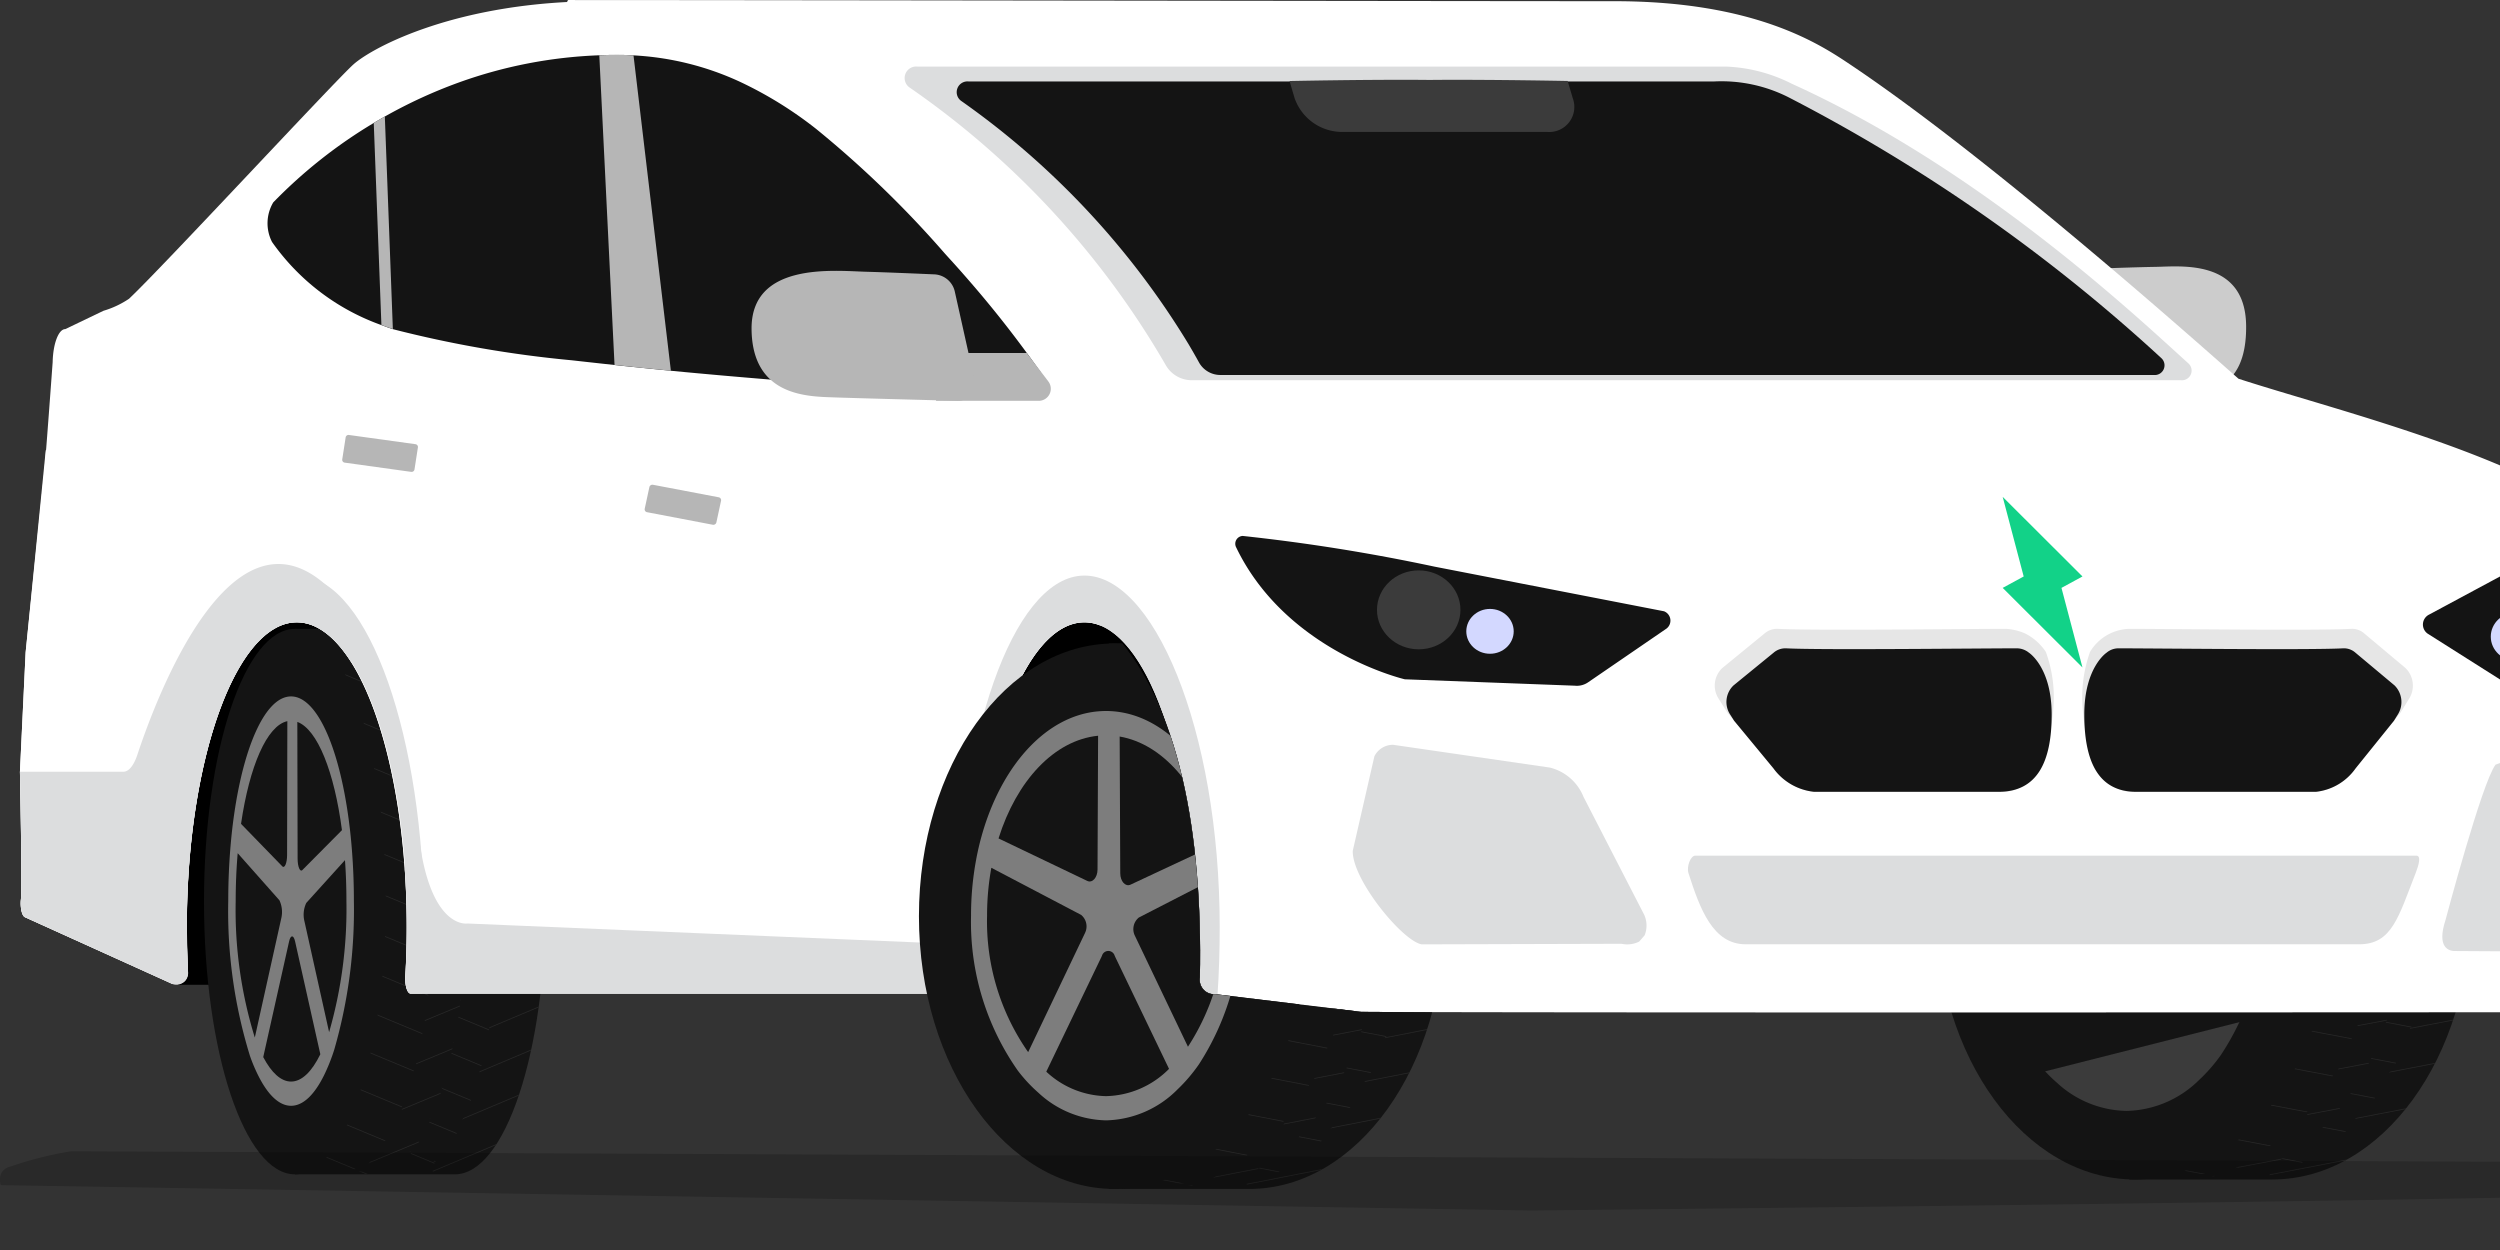 <svg xmlns="http://www.w3.org/2000/svg" xmlns:xlink="http://www.w3.org/1999/xlink" width="160" height="80" viewBox="0 0 160 80"><rect x="0" y="0" width="160" height="80" fill="#333333" stroke="none"/><defs><style>.a,.c,.u{fill:none;}.b{fill:#ccc;}.c{stroke:#282828;stroke-miterlimit:10;stroke-width:0.047px;}.d{fill:#141414;}.e{clip-path:url(#a);}.f{clip-path:url(#b);}.g{clip-path:url(#c);}.h{clip-path:url(#d);}.i{clip-path:url(#e);}.j{clip-path:url(#f);}.k{fill:#3b3b3b;}.l{clip-path:url(#g);}.m{clip-path:url(#h);}.n{clip-path:url(#i);}.o{fill:#7d7d7d;}.p{fill:url(#j);}.q{fill:#dcddde;}.r{fill:#b6b6b6;}.s{fill:#e6e6e6;}.t{fill:#d3d8ff;}.u{opacity:0.1;}.v{clip-path:url(#n);}.w{clip-path:url(#o);}.x{clip-path:url(#p);}.y{clip-path:url(#q);}.z{clip-path:url(#r);}.aa{opacity:0.2;}.ab{fill:#12d288;}</style><clipPath id="a"><path class="a" d="M581.734,613.077c3.214,0,5.819,7.814,5.819,17.456s-2.6,17.454-5.819,17.454h2.107c3.213,0,5.819-7.815,5.819-17.454s-2.606-17.456-5.819-17.456Z" transform="translate(-581.734 -613.077)"/></clipPath><clipPath id="b"><path class="a" d="M579.916,613.077c3.213,0,5.818,7.814,5.818,17.456s-2.6,17.454-5.818,17.454h2.106c3.214,0,5.819-7.815,5.819-17.454s-2.6-17.456-5.819-17.456Z" transform="translate(-579.916 -613.077)"/></clipPath><clipPath id="c"><path class="a" d="M645.936,613.236c7.031,0,12.73,7.814,12.73,17.456,0,9.542-5.584,17.3-12.516,17.452-.071,0-1.709,0-1.781,0,0,0,11.971-3.747,11.971-17.851C656.341,617.044,645.936,613.236,645.936,613.236Z" transform="translate(-644.369 -613.236)"/></clipPath><clipPath id="d"><path class="a" d="M641.243,613.236c7.03,0,12.73,7.814,12.73,17.456s-5.7,17.455-12.73,17.455H637.83v-34.91Z" transform="translate(-637.83 -613.236)"/></clipPath><clipPath id="e"><path class="a" d="M642.058,613.236c7.03,0,12.729,7.814,12.729,17.456s-5.7,17.455-12.729,17.455H643.8c7.03,0,12.729-7.815,12.729-17.455s-5.7-17.456-12.729-17.456Z" transform="translate(-642.058 -613.236)"/></clipPath><clipPath id="f"><path class="a" d="M640.551,613.236c7.03,0,12.729,7.814,12.729,17.456s-5.7,17.455-12.729,17.455H642.3c7.03,0,12.73-7.815,12.73-17.455s-5.7-17.456-12.73-17.456Z" transform="translate(-640.551 -613.236)"/></clipPath><clipPath id="g"><path class="a" d="M546.7,612.952c3.214,0,5.819,7.814,5.819,17.454s-2.6,17.456-5.819,17.456H536.467v-34.91Z" transform="translate(-536.467 -612.952)"/></clipPath><clipPath id="h"><path class="a" d="M540.942,612.952c3.213,0,5.818,7.814,5.818,17.454s-2.6,17.456-5.818,17.456h2.107c3.213,0,5.818-7.815,5.818-17.456s-2.6-17.454-5.818-17.454Z" transform="translate(-540.942 -612.952)"/></clipPath><clipPath id="i"><path class="a" d="M539.123,612.952c3.214,0,5.819,7.814,5.819,17.454s-2.6,17.456-5.819,17.456h2.107c3.213,0,5.818-7.815,5.818-17.456s-2.6-17.454-5.818-17.454Z" transform="translate(-539.123 -612.952)"/></clipPath><linearGradient id="j" y1="0.5" x2="1" y2="0.5" gradientUnits="objectBoundingBox"><stop offset="0" stop-color="#fff"/><stop offset="1" stop-color="#fff"/></linearGradient><clipPath id="n"><path class="a" d="M580.824,651.2l24.426,1.463,2.97-15.2-7.723-.045-9.326-1.132a.923.923,0,0,1-1-1.071c.186-9.279-1.349-17.43-5.492-21.975A24.359,24.359,0,0,0,563.1,628.41Z" transform="translate(-563.102 -613.235)"/></clipPath><clipPath id="o"><path class="a" d="M589.41,613.757c6.908,0,12.509,7.816,12.509,17.456,0,9.543-5.488,17.3-12.3,17.452-.071,0-1.681,0-1.751,0,0,0,11.764-3.748,11.764-17.852C599.634,617.565,589.41,613.757,589.41,613.757Z" transform="translate(-587.87 -613.757)"/></clipPath><clipPath id="p"><path class="a" d="M584.8,613.757c6.908,0,12.508,7.816,12.508,17.456s-5.6,17.456-12.508,17.456h-3.355V613.757Z" transform="translate(-581.444 -613.757)"/></clipPath><clipPath id="q"><path class="a" d="M585.6,613.757c6.908,0,12.509,7.816,12.509,17.456s-5.6,17.456-12.509,17.456h1.714c6.908,0,12.509-7.816,12.509-17.456s-5.6-17.456-12.509-17.456Z" transform="translate(-585.599 -613.757)"/></clipPath><clipPath id="r"><path class="a" d="M584.118,613.757c6.909,0,12.509,7.816,12.509,17.456s-5.6,17.456-12.509,17.456h1.714c6.909,0,12.509-7.816,12.509-17.456s-5.6-17.456-12.509-17.456Z" transform="translate(-584.118 -613.757)"/></clipPath></defs><g transform="translate(-520.171 -578.202)"><path class="b" d="M635.6,594.112l-.911,5.707a1.061,1.061,0,0,0,.9,1.3c1.788-.024,5.19-.072,6.14-.1,1.308-.036,4.121.046,4.077-4.3-.043-4.291-4.2-3.794-5.769-3.769-1.009.016-2.487.066-3.415.1A1.156,1.156,0,0,0,635.6,594.112Z" transform="translate(18.117 2.331)"/><rect width="14.536" height="25.554" transform="translate(531.56 615.674)"/><g transform="translate(582.025 617.057)"><g transform="translate(5.905)"><g transform="translate(0 1.204)"><line class="c" x1="7.357" y1="3.056"/></g><g transform="translate(7.189)"><line class="c" y1="3.056" x2="7.256"/><line class="c" y1="3.056" x2="7.256" transform="translate(0 2.553)"/><line class="c" y1="3.056" x2="7.256" transform="translate(0 5.106)"/><line class="c" y1="3.056" x2="7.256" transform="translate(0 7.66)"/><line class="c" y1="3.056" x2="7.256" transform="translate(0 10.213)"/><line class="c" y1="3.056" x2="7.256" transform="translate(0 12.766)"/><line class="c" y1="3.056" x2="7.256" transform="translate(0 15.319)"/><line class="c" y1="3.056" x2="7.256" transform="translate(0 17.873)"/><line class="c" y1="3.056" x2="7.256" transform="translate(0 20.426)"/><line class="c" y1="3.056" x2="7.256" transform="translate(0 22.979)"/><line class="c" y1="3.056" x2="7.256" transform="translate(0 25.532)"/><line class="c" y1="3.056" x2="7.256" transform="translate(0 28.085)"/><line class="c" y1="3.056" x2="7.256" transform="translate(0 30.639)"/><line class="c" y1="3.056" x2="7.256" transform="translate(0 33.192)"/></g></g><path class="d" d="M581.734,613.235c3.214,0,5.819,7.734,5.819,17.273s-2.6,17.271-5.819,17.271h2.107c3.213,0,5.819-7.732,5.819-17.271s-2.606-17.273-5.819-17.273Z" transform="translate(-572.284 -611.514)"/><g transform="translate(9.45 1.538)"><g class="e"><g transform="translate(0.435 0.368)"><line class="c" x1="7.357" y1="3.056"/><line class="c" x1="7.357" y1="3.056" transform="translate(0.062 2.522)"/><line class="c" x1="7.357" y1="3.056" transform="translate(0.123 5.045)"/><line class="c" x1="7.357" y1="3.056" transform="translate(0.185 7.567)"/><line class="c" x1="7.357" y1="3.056" transform="translate(0.247 10.089)"/><line class="c" x1="7.357" y1="3.056" transform="translate(0.309 12.612)"/><line class="c" x1="7.357" y1="3.056" transform="translate(0.37 15.134)"/><line class="c" x1="7.357" y1="3.056" transform="translate(0.432 17.656)"/><line class="c" x1="7.357" y1="3.056" transform="translate(0.494 20.179)"/><line class="c" x1="7.357" y1="3.056" transform="translate(0.556 22.701)"/><line class="c" x1="7.357" y1="3.056" transform="translate(0.617 25.223)"/><line class="c" x1="7.357" y1="3.056" transform="translate(0.679 27.746)"/><line class="c" x1="7.357" y1="3.056" transform="translate(0.741 30.268)"/><line class="c" x1="7.357" y1="3.056" transform="translate(0.803 32.79)"/></g></g></g><path class="d" d="M579.916,613.235c3.213,0,5.818,7.734,5.818,17.273s-2.6,17.271-5.818,17.271h2.106c3.214,0,5.819-7.732,5.819-17.271s-2.6-17.273-5.819-17.273Z" transform="translate(-572.572 -611.514)"/><g transform="translate(7.344 1.538)"><g class="f"><g transform="translate(-0.369 -2.04)"><line class="c" y1="3.056" x2="7.357" transform="translate(2.408)"/><line class="c" y1="3.056" x2="7.357" transform="translate(2.223 2.615)"/><line class="c" y1="3.056" x2="7.357" transform="translate(2.037 5.23)"/><line class="c" y1="3.056" x2="7.357" transform="translate(1.852 7.845)"/><line class="c" y1="3.056" x2="7.357" transform="translate(1.667 10.46)"/><line class="c" y1="3.056" x2="7.357" transform="translate(1.482 13.075)"/><line class="c" y1="3.056" x2="7.357" transform="translate(1.297 15.69)"/><line class="c" y1="3.056" x2="7.357" transform="translate(1.111 18.305)"/><line class="c" y1="3.056" x2="7.357" transform="translate(0.926 20.92)"/><line class="c" y1="3.056" x2="7.357" transform="translate(0.741 23.535)"/><line class="c" y1="3.056" x2="7.357" transform="translate(0.556 26.15)"/><line class="c" y1="3.056" x2="7.357" transform="translate(0.37 28.764)"/><line class="c" y1="3.056" x2="7.357" transform="translate(0.185 31.379)"/><line class="c" y1="3.056" x2="7.357" transform="translate(0 33.994)"/></g></g></g><g transform="translate(0 5.863)"><path class="d" d="M573.575,629.912a31.359,31.359,0,0,0,1.388,9.9,10.57,10.57,0,0,0,.612,1.419c.594,1.129,1.286,1.777,2.021,1.777.782,0,1.508-.724,2.125-1.982h0a11.944,11.944,0,0,0,.637-1.6,32.283,32.283,0,0,0,1.259-9.513c0-1.023-.036-2.021-.107-2.979-.052-.753-.126-1.477-.217-2.175-.558-4.237-1.781-7.321-3.241-7.863a1.291,1.291,0,0,0-.729-.055c-1.488.322-2.754,3.282-3.363,7.458-.1.68-.181,1.392-.242,2.131C573.626,627.54,573.575,628.706,573.575,629.912Z" transform="translate(-573.575 -616.811)"/></g></g><g transform="translate(644.075 618.779)"><path class="d" d="M646.971,613.236c7.03,0,12.73,7.814,12.73,17.456s-5.7,17.455-12.73,17.455H637.83v-34.91Z" transform="translate(-625.459 -613.236)"/><g transform="translate(19.945 0)"><g class="g"><g transform="translate(1.412 -1.538)"><line class="c" y1="3.047" x2="15.822"/><line class="c" y1="3.047" x2="15.822" transform="translate(0 2.546)"/><line class="c" y1="3.047" x2="15.822" transform="translate(0 5.092)"/><line class="c" y1="3.047" x2="15.822" transform="translate(0 7.638)"/><line class="c" y1="3.047" x2="15.822" transform="translate(0 10.184)"/><line class="c" y1="3.047" x2="15.822" transform="translate(0 12.729)"/><line class="c" y1="3.047" x2="15.822" transform="translate(0 15.275)"/><line class="c" y1="3.047" x2="15.822" transform="translate(0 17.821)"/><line class="c" y1="3.047" x2="15.822" transform="translate(0 20.367)"/><line class="c" y1="3.047" x2="15.822" transform="translate(0 22.913)"/><line class="c" y1="3.047" x2="15.822" transform="translate(0 25.459)"/><line class="c" y1="3.047" x2="15.822" transform="translate(0 28.005)"/><line class="c" y1="3.047" x2="15.822" transform="translate(0 30.551)"/><line class="c" y1="3.047" x2="15.822" transform="translate(0 33.097)"/></g></g></g><g transform="translate(12.372 0)"><g class="h"><g transform="translate(0.005 -0.334)"><line class="c" x1="16.094" y1="3.056"/><line class="c" x1="16.094" y1="3.056" transform="translate(0 2.615)"/><line class="c" x1="16.094" y1="3.056" transform="translate(0 5.23)"/><line class="c" x1="16.094" y1="3.056" transform="translate(0 7.845)"/><line class="c" x1="16.094" y1="3.056" transform="translate(0 10.46)"/><line class="c" x1="16.094" y1="3.056" transform="translate(0 13.075)"/><line class="c" x1="16.094" y1="3.056" transform="translate(0 15.69)"/><line class="c" x1="16.094" y1="3.056" transform="translate(0 18.305)"/><line class="c" x1="16.094" y1="3.056" transform="translate(0 20.92)"/><line class="c" x1="16.094" y1="3.056" transform="translate(0 23.535)"/><line class="c" x1="16.094" y1="3.056" transform="translate(0 26.15)"/><line class="c" x1="16.094" y1="3.056" transform="translate(0 28.764)"/><line class="c" x1="16.094" y1="3.056" transform="translate(0 31.379)"/><line class="c" x1="16.094" y1="3.056" transform="translate(0 33.994)"/></g></g></g><ellipse class="d" cx="12.729" cy="17.455" rx="12.729" ry="17.455" transform="translate(0 0)"/><path class="d" d="M642.058,613.236c7.03,0,12.729,7.767,12.729,17.349s-5.7,17.348-12.729,17.348H643.8c7.03,0,12.729-7.767,12.729-17.348s-5.7-17.349-12.729-17.349Z" transform="translate(-624.79 -613.236)"/><g transform="translate(17.268 0)"><g class="i"><g transform="translate(0.949 0.368)"><line class="c" x1="16.094" y1="3.056"/><line class="c" x1="16.094" y1="3.056" transform="translate(0.135 2.522)"/><line class="c" x1="16.094" y1="3.056" transform="translate(0.27 5.045)"/><line class="c" x1="16.094" y1="3.056" transform="translate(0.405 7.567)"/><line class="c" x1="16.094" y1="3.056" transform="translate(0.54 10.089)"/><line class="c" x1="16.094" y1="3.056" transform="translate(0.675 12.612)"/><line class="c" x1="16.094" y1="3.056" transform="translate(0.81 15.134)"/><line class="c" x1="16.094" y1="3.056" transform="translate(0.946 17.656)"/><line class="c" x1="16.094" y1="3.056" transform="translate(1.081 20.179)"/><line class="c" x1="16.094" y1="3.056" transform="translate(1.216 22.701)"/><line class="c" x1="16.094" y1="3.056" transform="translate(1.351 25.223)"/><line class="c" x1="16.094" y1="3.056" transform="translate(1.486 27.746)"/><line class="c" x1="16.094" y1="3.056" transform="translate(1.621 30.268)"/><line class="c" x1="16.094" y1="3.056" transform="translate(1.756 32.79)"/></g></g></g><path class="d" d="M640.551,613.236c7.03,0,12.729,7.767,12.729,17.349s-5.7,17.348-12.729,17.348H642.3c7.03,0,12.73-7.767,12.73-17.348s-5.7-17.349-12.73-17.349Z" transform="translate(-625.028 -613.236)"/><g transform="translate(15.523 0)"><g class="j"><g transform="translate(-0.806 -2.04)"><line class="c" y1="3.056" x2="16.094" transform="translate(5.268)"/><line class="c" y1="3.056" x2="16.094" transform="translate(4.863 2.615)"/><line class="c" y1="3.056" x2="16.094" transform="translate(4.457 5.23)"/><line class="c" y1="3.056" x2="16.094" transform="translate(4.052 7.845)"/><line class="c" y1="3.056" x2="16.094" transform="translate(3.647 10.46)"/><line class="c" y1="3.056" x2="16.094" transform="translate(3.242 13.075)"/><line class="c" y1="3.056" x2="16.094" transform="translate(2.837 15.69)"/><line class="c" y1="3.056" x2="16.094" transform="translate(2.431 18.305)"/><line class="c" y1="3.056" x2="16.094" transform="translate(2.026 20.92)"/><line class="c" y1="3.056" x2="16.094" transform="translate(1.621 23.535)"/><line class="c" y1="3.056" x2="16.094" transform="translate(1.216 26.15)"/><line class="c" y1="3.056" x2="16.094" transform="translate(0.81 28.764)"/><line class="c" y1="3.056" x2="16.094" transform="translate(0.405 31.379)"/><line class="c" y1="3.056" x2="16.094" transform="translate(0 33.994)"/></g></g></g><g transform="translate(3.394 4.325)"><path class="k" d="M630.079,630.071a16.356,16.356,0,0,0,3.037,9.9,9.666,9.666,0,0,0,1.338,1.419,6.719,6.719,0,0,0,4.422,1.777,6.8,6.8,0,0,0,4.649-1.982h0a10.379,10.379,0,0,0,1.395-1.6,16.612,16.612,0,0,0,2.752-9.513,19.052,19.052,0,0,0-.23-2.979,17.958,17.958,0,0,0-.476-2.175c-1.221-4.237-3.9-7.321-7.091-7.863a6.132,6.132,0,0,0-1-.083c-.2,0-.4.01-.592.029-3.256.322-6.025,3.282-7.357,7.458a17.092,17.092,0,0,0-.531,2.131A19.09,19.09,0,0,0,630.079,630.071Z" transform="translate(-630.079 -616.97)"/></g></g><path class="d" d="M648.5,629.624v5.354l-16.436,4.162-4.337-9.571Z" transform="translate(17.018 8.128)"/><g transform="translate(533.227 618.45)"><path class="d" d="M546.7,612.952c3.214,0,5.819,7.814,5.819,17.454s-2.6,17.456-5.819,17.456H536.467v-34.91Z" transform="translate(-530.648 -612.952)"/><g transform="translate(5.819 0)"><g class="l"><g transform="translate(1.638 -1.538)"><g transform="translate(0 1.204)"><line class="c" x1="7.357" y1="3.056"/><line class="c" x1="7.357" y1="3.056" transform="translate(0 2.615)"/><line class="c" x1="7.357" y1="3.056" transform="translate(0 5.23)"/><line class="c" x1="7.357" y1="3.056" transform="translate(0 7.845)"/><line class="c" x1="7.357" y1="3.056" transform="translate(0 10.46)"/><line class="c" x1="7.357" y1="3.056" transform="translate(0 13.075)"/><line class="c" x1="7.357" y1="3.056" transform="translate(0 15.69)"/><line class="c" x1="7.357" y1="3.056" transform="translate(0 18.305)"/><line class="c" x1="7.357" y1="3.056" transform="translate(0 20.92)"/><line class="c" x1="7.357" y1="3.056" transform="translate(0 23.535)"/><line class="c" x1="7.357" y1="3.056" transform="translate(0 26.15)"/><line class="c" x1="7.357" y1="3.056" transform="translate(0 28.764)"/><line class="c" x1="7.357" y1="3.056" transform="translate(0 31.379)"/><line class="c" x1="7.357" y1="3.056" transform="translate(0 33.994)"/></g><g transform="translate(7.189)"><line class="c" y1="3.056" x2="7.256"/><line class="c" y1="3.056" x2="7.256" transform="translate(0 2.553)"/><line class="c" y1="3.056" x2="7.256" transform="translate(0 5.106)"/><line class="c" y1="3.056" x2="7.256" transform="translate(0 7.66)"/><line class="c" y1="3.056" x2="7.256" transform="translate(0 10.213)"/><line class="c" y1="3.056" x2="7.256" transform="translate(0 12.766)"/><line class="c" y1="3.056" x2="7.256" transform="translate(0 15.319)"/><line class="c" y1="3.056" x2="7.256" transform="translate(0 17.872)"/><line class="c" y1="3.056" x2="7.256" transform="translate(0 20.426)"/><line class="c" y1="3.056" x2="7.256" transform="translate(0 22.979)"/><line class="c" y1="3.056" x2="7.256" transform="translate(0 25.532)"/><line class="c" y1="3.056" x2="7.256" transform="translate(0 28.085)"/><line class="c" y1="3.056" x2="7.256" transform="translate(0 30.639)"/><line class="c" y1="3.056" x2="7.256" transform="translate(0 33.192)"/></g></g></g></g><ellipse class="d" cx="5.818" cy="17.455" rx="5.818" ry="17.455" transform="translate(0 0)"/><path class="d" d="M540.942,613.11c3.213,0,5.818,7.732,5.818,17.271s-2.6,17.273-5.818,17.273h2.107c3.213,0,5.818-7.732,5.818-17.273s-2.6-17.271-5.818-17.271Z" transform="translate(-529.94 -612.927)"/><g transform="translate(11.002 0)"><g class="m"><g transform="translate(0.434 0.368)"><line class="c" x1="7.357" y1="3.056"/><line class="c" x1="7.357" y1="3.056" transform="translate(0.062 2.522)"/><line class="c" x1="7.357" y1="3.056" transform="translate(0.123 5.045)"/><line class="c" x1="7.357" y1="3.056" transform="translate(0.185 7.567)"/><line class="c" x1="7.357" y1="3.056" transform="translate(0.247 10.089)"/><line class="c" x1="7.357" y1="3.056" transform="translate(0.309 12.612)"/><line class="c" x1="7.357" y1="3.056" transform="translate(0.37 15.134)"/><line class="c" x1="7.357" y1="3.056" transform="translate(0.432 17.656)"/><line class="c" x1="7.357" y1="3.056" transform="translate(0.494 20.179)"/><line class="c" x1="7.357" y1="3.056" transform="translate(0.556 22.701)"/><line class="c" x1="7.357" y1="3.056" transform="translate(0.617 25.223)"/><line class="c" x1="7.357" y1="3.056" transform="translate(0.679 27.746)"/><line class="c" x1="7.357" y1="3.056" transform="translate(0.741 30.268)"/><line class="c" x1="7.357" y1="3.056" transform="translate(0.803 32.79)"/></g></g></g><path class="d" d="M539.123,613.11c3.214,0,5.819,7.732,5.819,17.271s-2.6,17.273-5.819,17.273h2.107c3.213,0,5.818-7.732,5.818-17.273s-2.6-17.271-5.818-17.271Z" transform="translate(-530.228 -612.927)"/><g transform="translate(8.895 0)"><g class="n"><g transform="translate(-0.368 -2.04)"><line class="c" y1="3.056" x2="7.357" transform="translate(2.408)"/><line class="c" y1="3.056" x2="7.357" transform="translate(2.223 2.615)"/><line class="c" y1="3.056" x2="7.357" transform="translate(2.037 5.23)"/><line class="c" y1="3.056" x2="7.357" transform="translate(1.852 7.845)"/><line class="c" y1="3.056" x2="7.357" transform="translate(1.667 10.46)"/><line class="c" y1="3.056" x2="7.357" transform="translate(1.482 13.075)"/><line class="c" y1="3.056" x2="7.357" transform="translate(1.297 15.69)"/><line class="c" y1="3.056" x2="7.357" transform="translate(1.111 18.305)"/><line class="c" y1="3.056" x2="7.357" transform="translate(0.926 20.92)"/><line class="c" y1="3.056" x2="7.357" transform="translate(0.741 23.535)"/><line class="c" y1="3.056" x2="7.357" transform="translate(0.556 26.15)"/><line class="c" y1="3.056" x2="7.357" transform="translate(0.37 28.764)"/><line class="c" y1="3.056" x2="7.357" transform="translate(0.185 31.379)"/><line class="c" y1="3.056" x2="7.357" transform="translate(0 33.994)"/></g></g></g><g transform="translate(1.552 4.325)"><path class="o" d="M532.783,629.787a31.357,31.357,0,0,0,1.388,9.9,10.474,10.474,0,0,0,.612,1.419c.594,1.129,1.284,1.777,2.021,1.777.781,0,1.508-.724,2.125-1.982h0a12.035,12.035,0,0,0,.637-1.605,32.268,32.268,0,0,0,1.258-9.511c0-1.024-.036-2.021-.105-2.979-.052-.753-.126-1.477-.218-2.175-.557-4.237-1.78-7.322-3.241-7.863a1.29,1.29,0,0,0-.729-.055c-1.487.322-2.753,3.282-3.362,7.457-.1.68-.181,1.393-.242,2.131C532.833,627.415,532.783,628.581,532.783,629.787Z" transform="translate(-532.783 -616.686)"/><g transform="translate(0.476 1.581)"><path class="d" d="M534.716,637.669c.524.995,1.133,1.566,1.781,1.566.688,0,1.33-.638,1.873-1.747l-1.617-7.23c-.094-.42-.286-.42-.38,0Z" transform="translate(-532.953 -616.169)"/><path class="d" d="M536.6,618.092l.018,8.754c0,.514.154.879.306.727l2.532-2.551C538.967,621.289,537.889,618.569,536.6,618.092Z" transform="translate(-532.655 -618.045)"/><path class="d" d="M537,629.647l1.578,7.094a28.477,28.477,0,0,0,1.108-8.383c0-.9-.031-1.783-.093-2.627l-2.477,2.74A1.76,1.76,0,0,0,537,629.647Z" transform="translate(-532.599 -616.836)"/><path class="d" d="M533.194,628.419a27.6,27.6,0,0,0,1.224,8.727l1.689-7.611a1.768,1.768,0,0,0-.114-1.174l-2.671-3.014C533.239,626.327,533.194,627.355,533.194,628.419Z" transform="translate(-533.194 -616.897)"/><path class="d" d="M533.489,624.624l2.641,2.718c.152.155.306-.21.307-.726l.016-8.565C535.142,618.335,534.026,620.944,533.489,624.624Z" transform="translate(-533.147 -618.051)"/></g></g></g><rect width="19.592" height="23.113" transform="translate(579.582 615.288)"/><g transform="translate(556.469 578.202)"><path class="p" d="M681.943,641.37c-.082.266-.2.419-.328.419,0,0-72.456.048-86.5-.024-1.442-.006-2.245-.015-2.267-.024l-1.264-20.125c-.192-.087-10.356-12.006-10.356-12.006-.038-.643-4.212-6.772-4.212-6.772s-12.34-18.6-12.323-19.427c0,0-14.261-4.194-13.115-5.207,10.745,0,57.964.075,66.969.075,9.023,0,13.156,2.765,15.08,4.053,8.676,5.81,21.016,16.726,24.845,20.107,6.425,2.092,19.742,5.3,24.148,10.111a75.331,75.331,0,0,1,.309,8.207l.38.507a1.135,1.135,0,0,1,.229.7V627.4Z" transform="translate(-551.51 -578.202)"/></g><path class="p" d="M521.589,636.89,531,641.147c.235.106,1.056-.162,1.022-.815-.063-1.2-.086-2.442-.065-3.706.161-10.008,3.09-18.131,6.7-18.587,1.4-.177,2.721.786,3.843,2.579,1.741,2.786,3.01,7.574,3.4,13.226.083,1.19.126,2.417.126,3.676,0,1.069-.031,2.118-.091,3.142-.035.584.125,1.117.338,1.117h36.013c.124,0,.217-.313.195-.651l-.008-.121c-.074-1.133-.113-2.3-.113-3.487,0-10.771,3.153-19.5,7.039-19.5a2.723,2.723,0,0,1,1.034.21c3.4,1.384,6,9.492,6,19.293,0,1.167-.037,2.312-.109,3.425-.028.435.093.834.253.834l10.437,1.146c.126,0-1.771-24.458-1.771-24.458a15.115,15.115,0,0,0-2.966-6.127c-4.4-4.811-13.087-9.354-14.479-10.066a.566.566,0,0,0-.383-.051l-1.749.4L571.055,583.2s-.207-.336-.583-.878c-1.444-1.381-5.317-4.054-12.092-4.054-9.008,0-14.481,2.914-15.75,4.035-1.146,1.013-12.264,13.028-14.377,15.011a5.926,5.926,0,0,1-1.634.768l-2.443,1.173c-.429,0-.785.929-.809,2.118,0,0-.471,6.466-.549,7.147l-.054.481-1.128,10.943-.364,7.638s.152,7.32.063,8.168C521.281,636.268,521.4,636.8,521.589,636.89Z" transform="translate(0.174 0.01)"/><path class="p" d="M521.589,633.441l9.36,4.23a.809.809,0,0,0,1.076-.787c-.063-1.2-.086-2.428-.066-3.684.159-10,3.084-18.141,6.695-18.608,4.041-.522,7.376,8.4,7.376,19.48,0,1.069-.031,2.118-.091,3.142-.035.584.125,1.117.338,1.117h36.013c.123,0,.218-.308.195-.644-.08-1.172-.122-2.381-.122-3.615,0-10.771,3.153-19.5,7.039-19.5a2.723,2.723,0,0,1,1.034.21l.019-3.048s-30.848-12.055-61.661-11.656l-5.87,3.486-1.286,12.935-.364,7.638s.152,7.32.063,8.168C521.281,632.819,521.4,633.354,521.589,633.441Z" transform="translate(0.174 3.459)"/><path class="q" d="M521.589,631.969,531,636.236a.752.752,0,0,0,1.026-.825c-.063-1.2-.086-2.442-.065-3.706.161-10.008,3.09-18.131,6.7-18.587,1.4-.177,2.721.786,3.843,2.579.024-2.182-.459-3.93-1.653-4.991-6.076-5.4-10.789,7.026-12.063,10.87-.23.69-.551,1.085-.892,1.085h-6.624s.152,7.32.063,8.168C521.281,631.347,521.4,631.882,521.589,631.969Z" transform="translate(0.174 4.931)"/><path class="d" d="M584.261,602.852h-5.313s-.236-.015-.675-.039c-.983-.059-2.967-.185-5.534-.367-3.324-.238-7.622-.577-11.97-.995-.742-.072-1.488-.147-2.231-.225-.461-.044-.92-.095-1.377-.144-.917-.1-1.827-.2-2.718-.3a73.589,73.589,0,0,1-11.468-1.993c-.12-.039-.234-.078-.344-.117l-.389-.144a14.506,14.506,0,0,1-7-5.32,2.625,2.625,0,0,1,.077-2.531,31.439,31.439,0,0,1,6.436-5.087c.23-.138.468-.276.708-.412A31.259,31.259,0,0,1,547.2,583a29.674,29.674,0,0,1,8.99-1.74c.347-.017.7-.024,1.056-.024h.148c.331,0,.66.009.986.03a18.47,18.47,0,0,1,6.829,1.7,25.114,25.114,0,0,1,4.856,3.007,66.72,66.72,0,0,1,8.211,7.944q.209.233.423.467c.446.49.869.971,1.274,1.44a70.451,70.451,0,0,1,4.449,5.709C584.682,601.911,584.567,602.852,584.261,602.852Z" transform="translate(2.339 0.48)"/><path class="r" d="M540.823,585.048l.49,12.938.39.142c.109.039.224.078.343.117l-.514-13.61Q541.169,584.841,540.823,585.048Z" transform="translate(3.268 1.018)"/><path class="q" d="M542.911,634.572h36.013c.124,0,.217-.313.195-.651v-.008a1.331,1.331,0,0,0-.031-.207l-.557-2.272-31.982-1.345s-2.562.448-3.183-6.276a8.393,8.393,0,0,0-.827,2.825c.083,1.19.126,2.417.126,3.676,0,1.069-.031,2.118-.091,3.142C542.538,634.039,542.7,634.572,542.911,634.572Z" transform="translate(3.539 7.217)"/><path class="r" d="M555.955,606.747l4.194.8a.2.2,0,0,0,.233-.146l.3-1.391a.187.187,0,0,0-.154-.22l-4.2-.8a.2.2,0,0,0-.233.146l-.3,1.391A.187.187,0,0,0,555.955,606.747Z" transform="translate(5.637 4.238)"/><path class="r" d="M539.241,604.009l4.25.59a.188.188,0,0,0,.215-.152l.22-1.419a.182.182,0,0,0-.16-.2l-4.25-.589a.187.187,0,0,0-.215.152l-.22,1.419A.182.182,0,0,0,539.241,604.009Z" transform="translate(2.992 3.802)"/><path class="q" d="M573.085,632.4c0,1.488.047,2.948.147,4.356h.858c.123,0,.218-.308.194-.644-.08-1.172-.122-2.381-.122-3.615,0-11.064,3.326-19.976,7.358-19.483,3.623.444,6.561,8.61,6.713,18.651.022,1.457-.014,2.882-.1,4.258-.028.434.093.833.252.833l1.331.131c.1-1.378.144-2.935.144-4.39,0-12.636-4.3-22.838-8.889-22.481C576.616,610.353,573.1,620.334,573.085,632.4Z" transform="translate(8.372 5.032)"/><path class="q" d="M529.563,632.5c0,1.234.036,2.444.107,3.622,0,0,1.084.281,1.048-.811-.039-1.2-.086-2.427-.066-3.683.159-10,3.091-18.141,6.711-18.608,4.05-.522,7.394,8.4,7.394,19.48,0,1.069-.031,2.119-.092,3.142-.035.584.124,1.116.338,1.116h.687c.1-1.408.15-2.865.147-4.354-.017-12.062-3.536-22.042-7.9-22.386C533.335,609.653,529.563,619.858,529.563,632.5Z" transform="translate(1.486 5.032)"/><path class="r" d="M578.469,600.769h-6.575v-3.061H577.7l1.382,1.822A.773.773,0,0,1,578.469,600.769Z" transform="translate(8.184 3.086)"/><path class="r" d="M574.7,594.466l1.278,5.732a1.083,1.083,0,0,1-1.13,1.289c-2.285-.06-6.634-.175-7.849-.219-1.671-.061-5.265-.035-5.3-4.383-.029-4.3,5.292-3.717,7.3-3.66,1.289.036,3.179.115,4.366.167A1.409,1.409,0,0,1,574.7,594.466Z" transform="translate(6.572 2.368)"/><path class="d" d="M616.022,613.748l-5.006,3.431a1.271,1.271,0,0,1-.865.221l-10.873-.409s-7.578-1.766-10.791-8.439a.5.5,0,0,1,.417-.736,120.131,120.131,0,0,1,12.27,1.964l14.692,2.857A.641.641,0,0,1,616.022,613.748Z" transform="translate(10.801 4.686)"/><path class="p" d="M675.679,634.072a2.794,2.794,0,0,1-2.818,2.335s-62.51.047-77.236-.022a.7.7,0,0,1-.556-.275l-1.655-2.209a4.2,4.2,0,0,1-.443-4.347l4.214-8.827a1.124,1.124,0,0,1,1-.619l27.55-.341,35.482.2,14.682.141a1.276,1.276,0,0,1,1.146.711l-.967,10.492C676.047,631.65,675.679,634.072,675.679,634.072Z" transform="translate(11.454 6.577)"/><path class="s" d="M636.582,618.166a14.823,14.823,0,0,1-.654,3.272c-.05.116-.572.679-.649.8a2.147,2.147,0,0,1-1.736,1.14H621.279a3.687,3.687,0,0,1-2.6-1.5l-2.518-3.048-.418-.505-.023-.037-.564-.891a1.546,1.546,0,0,1,.245-1.934l2.716-2.223a1.223,1.223,0,0,1,.842-.29c2.415.124,12.081,0,14.582,0a3.565,3.565,0,0,1,1.233.29,3.443,3.443,0,0,1,1.339,1.187A8.5,8.5,0,0,1,636.582,618.166Z" transform="translate(14.992 5.498)"/><path class="d" d="M636.384,618.268c0,3.038-.929,4.942-3.394,4.942H621.178a3.687,3.687,0,0,1-2.6-1.5l-2.518-3.049-.272-.427a1.468,1.468,0,0,1,.233-1.832l2.572-2.1a1.154,1.154,0,0,1,.8-.275c2.286.117,12.295,0,14.729,0a1.227,1.227,0,0,1,.8.275S636.384,615.231,636.384,618.268Z" transform="translate(15.094 5.668)"/><path class="s" d="M635.265,618.166a15.149,15.149,0,0,0,.638,3.272c.05.116.559.679.632.8a2.093,2.093,0,0,0,1.693,1.14h11.958a3.574,3.574,0,0,0,2.538-1.5l2.457-3.048.408-.505.022-.037.55-.891a1.575,1.575,0,0,0-.24-1.934l-2.649-2.223a1.171,1.171,0,0,0-.82-.29c-2.355.124-11.78,0-14.218,0a3.025,3.025,0,0,0-2.509,1.477A8.715,8.715,0,0,0,635.265,618.166Z" transform="translate(18.207 5.498)"/><path class="d" d="M635.343,618.268c0,3.038.921,4.942,3.324,4.942h11.5a3.574,3.574,0,0,0,2.538-1.5l2.457-3.049.264-.427a1.5,1.5,0,0,0-.226-1.832l-2.509-2.1a1.109,1.109,0,0,0-.778-.275c-2.229.117-11.988,0-14.362,0a1.173,1.173,0,0,0-.776.275S635.343,615.231,635.343,618.268Z" transform="translate(18.223 5.668)"/><path class="q" d="M607.54,620.816a3.126,3.126,0,0,1,2.148,1.872l3.884,7.547a1.664,1.664,0,0,1,.027,1.316l-.346.4a1.718,1.718,0,0,1-1.132.141l-12.793.037c-1.238-.226-4.457-4.153-4.407-5.988l1.384-6.047a1.326,1.326,0,0,1,1.2-.737Z" transform="translate(11.827 6.512)"/><path class="q" d="M658.533,620.693c-.877,1.165-3.2,9.936-3.2,9.936-.579,1.767.184,2.032.724,1.992,0,0,5.549.039,6.378.039s2.223-4.458,2.2-6.428l-.69-6.493c-.107-.482-.342-.792-.6-.792Z" transform="translate(21.353 6.447)"/><path class="q" d="M613.475,626.6c.738,2.3,1.564,4.555,3.66,4.555H656.4c2.1,0,2.512-1.745,3.614-4.555.212-.54.361-1.119.045-1.118H613.913C613.6,625.483,613.345,626.2,613.475,626.6Z" transform="translate(14.758 7.481)"/><path class="q" d="M586.875,600.993a1.912,1.912,0,0,0,1.681.961h63.289a.619.619,0,0,0,.486-1.067c-3.272-2.953-13.216-12.388-25.388-17.905a10.167,10.167,0,0,0-4.185-1.1H570.982a.738.738,0,0,0-.491,1.349A55.1,55.1,0,0,1,586.875,600.993Z" transform="translate(7.908 0.582)"/><path class="d" d="M649.65,601.489H589.932a1.564,1.564,0,0,1-1.375-.78q-.34-.618-.7-1.222a51.956,51.956,0,0,0-14.508-15.521.689.689,0,0,1,.459-1.261h47.675a9.494,9.494,0,0,1,4.832,1.032,108.786,108.786,0,0,1,23.826,16.68A.622.622,0,0,1,649.65,601.489Z" transform="translate(8.363 0.712)"/><path class="k" d="M609.226,582.686l.324,1.094a1.605,1.605,0,0,1-1.651,2.166H594.682a3.225,3.225,0,0,1-2.933-2.166l-.323-1.091c3.981-.078,7.318-.09,8.958-.069C601.989,582.6,605.269,582.612,609.226,582.686Z" transform="translate(11.275 0.698)"/><ellipse class="k" cx="2.671" cy="2.526" rx="2.671" ry="2.526" transform="translate(608.298 614.706)"/><ellipse class="t" cx="1.517" cy="1.435" rx="1.517" ry="1.435" transform="translate(614.014 617.173)"/><path class="u" d="M606.848,582.705a5.162,5.162,0,0,0-1.472.927c-2.459,2.125-.914,3.724-3.372,5.849s-4,.523-6.459,2.649-.914,3.724-3.372,5.848a5.5,5.5,0,0,1-3.395,1.346,1.44,1.44,0,0,1-1.414-.635,51.975,51.975,0,0,0-14.019-14.722.689.689,0,0,1,.459-1.261Z" transform="translate(8.363 0.712)"/><path class="u" d="M567.017,585.975a3.826,3.826,0,0,0-1.172.72c-1.845,1.592-.686,2.795-2.531,4.391s-3.006.391-4.851,1.988-.686,2.8-2.532,4.39-1.536-.487-1.536-.487l-.2-15.743h.148c.331,0,.66.009.986.03a18.47,18.47,0,0,1,6.829,1.7A25.115,25.115,0,0,1,567.017,585.975Z" transform="translate(5.384 0.48)"/><path class="r" d="M553.286,581.258l.975,19.824c1.193.129,2.4.251,3.607.368l-2.393-20.187c-.347-.021-.7-.029-1.055-.029C554.038,581.235,553.659,581.241,553.286,581.258Z" transform="translate(5.24 0.48)"/><g transform="translate(569.895 618.778)"><g class="v" transform="translate(0)"><g transform="translate(9.088 0.605)"><path class="d" d="M590.427,613.757c6.908,0,12.509,7.816,12.509,17.456s-5.6,17.456-12.509,17.456h-8.983V613.757Z" transform="translate(-569.288 -613.757)"/><g transform="translate(19.599)"><g class="w"><g transform="translate(1.388 -1.538)"><line class="c" y1="3.047" x2="15.547"/><line class="c" y1="3.047" x2="15.547" transform="translate(0 2.546)"/><line class="c" y1="3.047" x2="15.547" transform="translate(0 5.092)"/><line class="c" y1="3.047" x2="15.547" transform="translate(0 7.638)"/><line class="c" y1="3.047" x2="15.547" transform="translate(0 10.184)"/><line class="c" y1="3.047" x2="15.547" transform="translate(0 12.729)"/><line class="c" y1="3.047" x2="15.547" transform="translate(0 15.275)"/><line class="c" y1="3.047" x2="15.547" transform="translate(0 17.821)"/><line class="c" y1="3.047" x2="15.547" transform="translate(0 20.367)"/><line class="c" y1="3.047" x2="15.547" transform="translate(0 22.913)"/><line class="c" y1="3.047" x2="15.547" transform="translate(0 25.459)"/><line class="c" y1="3.047" x2="15.547" transform="translate(0 28.005)"/><line class="c" y1="3.047" x2="15.547" transform="translate(0 30.551)"/><line class="c" y1="3.047" x2="15.547" transform="translate(0 33.097)"/></g></g></g><g transform="translate(12.156)"><g class="x"><g transform="translate(0.005 -0.334)"><line class="c" x1="15.815" y1="3.056"/><line class="c" x1="15.815" y1="3.056" transform="translate(0 2.615)"/><line class="c" x1="15.815" y1="3.056" transform="translate(0 5.23)"/><line class="c" x1="15.815" y1="3.056" transform="translate(0 7.845)"/><line class="c" x1="15.815" y1="3.056" transform="translate(0 10.46)"/><line class="c" x1="15.815" y1="3.056" transform="translate(0 13.075)"/><line class="c" x1="15.815" y1="3.056" transform="translate(0 15.69)"/><line class="c" x1="15.815" y1="3.056" transform="translate(0 18.305)"/><line class="c" x1="15.815" y1="3.056" transform="translate(0 20.92)"/><line class="c" x1="15.815" y1="3.056" transform="translate(0 23.535)"/><line class="c" x1="15.815" y1="3.056" transform="translate(0 26.15)"/><line class="c" x1="15.815" y1="3.056" transform="translate(0 28.764)"/><line class="c" x1="15.815" y1="3.056" transform="translate(0 31.379)"/><line class="c" x1="15.815" y1="3.056" transform="translate(0 33.994)"/></g></g></g><ellipse class="d" cx="12.508" cy="17.455" rx="12.508" ry="17.455" transform="translate(0 0.001)"/><path class="d" d="M585.6,613.757c6.909,0,12.509,7.768,12.509,17.349s-5.6,17.348-12.509,17.348h1.714c6.909,0,12.509-7.767,12.509-17.348s-5.6-17.349-12.509-17.349Z" transform="translate(-568.63 -613.757)"/><g transform="translate(16.969)"><g class="y"><g transform="translate(0.933 0.369)"><line class="c" x1="15.815" y1="3.056"/><line class="c" x1="15.815" y1="3.056" transform="translate(0.133 2.522)"/><line class="c" x1="15.815" y1="3.056" transform="translate(0.265 5.045)"/><line class="c" x1="15.815" y1="3.056" transform="translate(0.398 7.567)"/><line class="c" x1="15.815" y1="3.056" transform="translate(0.531 10.089)"/><line class="c" x1="15.815" y1="3.056" transform="translate(0.664 12.612)"/><line class="c" x1="15.815" y1="3.056" transform="translate(0.796 15.134)"/><line class="c" x1="15.815" y1="3.056" transform="translate(0.929 17.656)"/><line class="c" x1="15.815" y1="3.056" transform="translate(1.062 20.179)"/><line class="c" x1="15.815" y1="3.056" transform="translate(1.195 22.701)"/><line class="c" x1="15.815" y1="3.056" transform="translate(1.327 25.223)"/><line class="c" x1="15.815" y1="3.056" transform="translate(1.46 27.746)"/><line class="c" x1="15.815" y1="3.056" transform="translate(1.593 30.268)"/><line class="c" x1="15.815" y1="3.056" transform="translate(1.725 32.79)"/></g></g></g><path class="d" d="M584.118,613.757c6.909,0,12.509,7.768,12.509,17.349s-5.6,17.348-12.509,17.348h1.714c6.909,0,12.509-7.767,12.509-17.348s-5.6-17.349-12.509-17.349Z" transform="translate(-568.865 -613.757)"/><g transform="translate(15.253)"><g class="z"><g transform="translate(-0.792 -2.039)"><line class="c" y1="3.056" x2="15.815" transform="translate(5.176)"/><line class="c" y1="3.056" x2="15.815" transform="translate(4.778 2.615)"/><line class="c" y1="3.056" x2="15.815" transform="translate(4.38 5.23)"/><line class="c" y1="3.056" x2="15.815" transform="translate(3.982 7.845)"/><line class="c" y1="3.056" x2="15.815" transform="translate(3.584 10.46)"/><line class="c" y1="3.056" x2="15.815" transform="translate(3.185 13.075)"/><line class="c" y1="3.056" x2="15.815" transform="translate(2.787 15.69)"/><line class="c" y1="3.056" x2="15.815" transform="translate(2.389 18.305)"/><line class="c" y1="3.056" x2="15.815" transform="translate(1.991 20.92)"/><line class="c" y1="3.056" x2="15.815" transform="translate(1.593 23.535)"/><line class="c" y1="3.056" x2="15.815" transform="translate(1.195 26.15)"/><line class="c" y1="3.056" x2="15.815" transform="translate(0.796 28.764)"/><line class="c" y1="3.056" x2="15.815" transform="translate(0.398 31.379)"/><line class="c" y1="3.056" x2="15.815" transform="translate(0 33.994)"/></g></g></g><g transform="translate(3.335 4.325)"><path class="o" d="M573.828,630.593a16.552,16.552,0,0,0,2.985,9.9,9.548,9.548,0,0,0,1.315,1.418,6.53,6.53,0,0,0,4.345,1.777,6.634,6.634,0,0,0,4.569-1.981h0a10.341,10.341,0,0,0,1.37-1.605,16.818,16.818,0,0,0,2.7-9.511,19.32,19.32,0,0,0-.226-2.979,18.1,18.1,0,0,0-.468-2.175c-1.2-4.237-3.829-7.322-6.967-7.863a5.805,5.805,0,0,0-.984-.085c-.2,0-.389.012-.581.029-3.2.322-5.92,3.284-7.23,7.458a17.305,17.305,0,0,0-.521,2.131A19.419,19.419,0,0,0,573.828,630.593Z" transform="translate(-573.828 -617.491)"/><g transform="translate(1.025 1.581)"><path class="d" d="M577.985,638.474a5.76,5.76,0,0,0,3.829,1.566,5.841,5.841,0,0,0,4.027-1.746l-3.476-7.231a.423.423,0,0,0-.818,0Z" transform="translate(-574.195 -616.974)"/><path class="d" d="M582.04,618.9l.039,8.753c0,.514.331.879.656.727l5.446-2.549C587.123,622.095,584.806,619.375,582.04,618.9Z" transform="translate(-573.554 -618.849)"/><path class="d" d="M582.9,630.453l3.39,7.093a14.818,14.818,0,0,0,2.384-8.383,17.162,17.162,0,0,0-.2-2.626l-5.328,2.739A.957.957,0,0,0,582.9,630.453Z" transform="translate(-573.433 -617.641)"/><path class="d" d="M574.713,629.224a14.594,14.594,0,0,0,2.63,8.728l3.632-7.612a.955.955,0,0,0-.244-1.173l-5.744-3.014A17.146,17.146,0,0,0,574.713,629.224Z" transform="translate(-574.713 -617.702)"/><path class="d" d="M575.347,625.429l5.678,2.718c.324.156.655-.21.658-.726l.036-8.565C578.9,619.14,576.5,621.749,575.347,625.429Z" transform="translate(-574.613 -618.856)"/></g></g></g></g></g><g transform="translate(675.238 610.973)"><path class="d" d="M654.353,614.275l5.436,3.443a1.3,1.3,0,0,0,.917.19l5.411-1.352a.714.714,0,0,0,.555-.683l-.019-6.676a1.807,1.807,0,0,0-.458-1.3l-1.575-1.4-.127.79a.871.871,0,0,1-.454.618l-9.591,5.155A.71.71,0,0,0,654.353,614.275Z" transform="translate(-654.054 -606.496)"/><ellipse class="k" cx="2.909" cy="2.751" rx="2.909" ry="2.751" transform="translate(6.103 3.374)"/><ellipse class="t" cx="1.652" cy="1.562" rx="1.652" ry="1.562" transform="translate(4.343 6.413)"/></g><path class="aa" d="M520.831,642.8a23.4,23.4,0,0,1,3.89-.982l170.57.736a.414.414,0,0,1,.4.424s8.874.836,0,1.392-77.52,1.238-77.52,1.238l-97.954-1.623C519.956,642.95,520.831,642.8,520.831,642.8Z" transform="translate(0 10.066)"/><path class="ab" d="M299.26,641.721l-1.344.731,5.106,5.094-1.344-5.094,1.344-.731-5.106-5.094Z" transform="translate(350.427 -26.625)"/></g></svg>